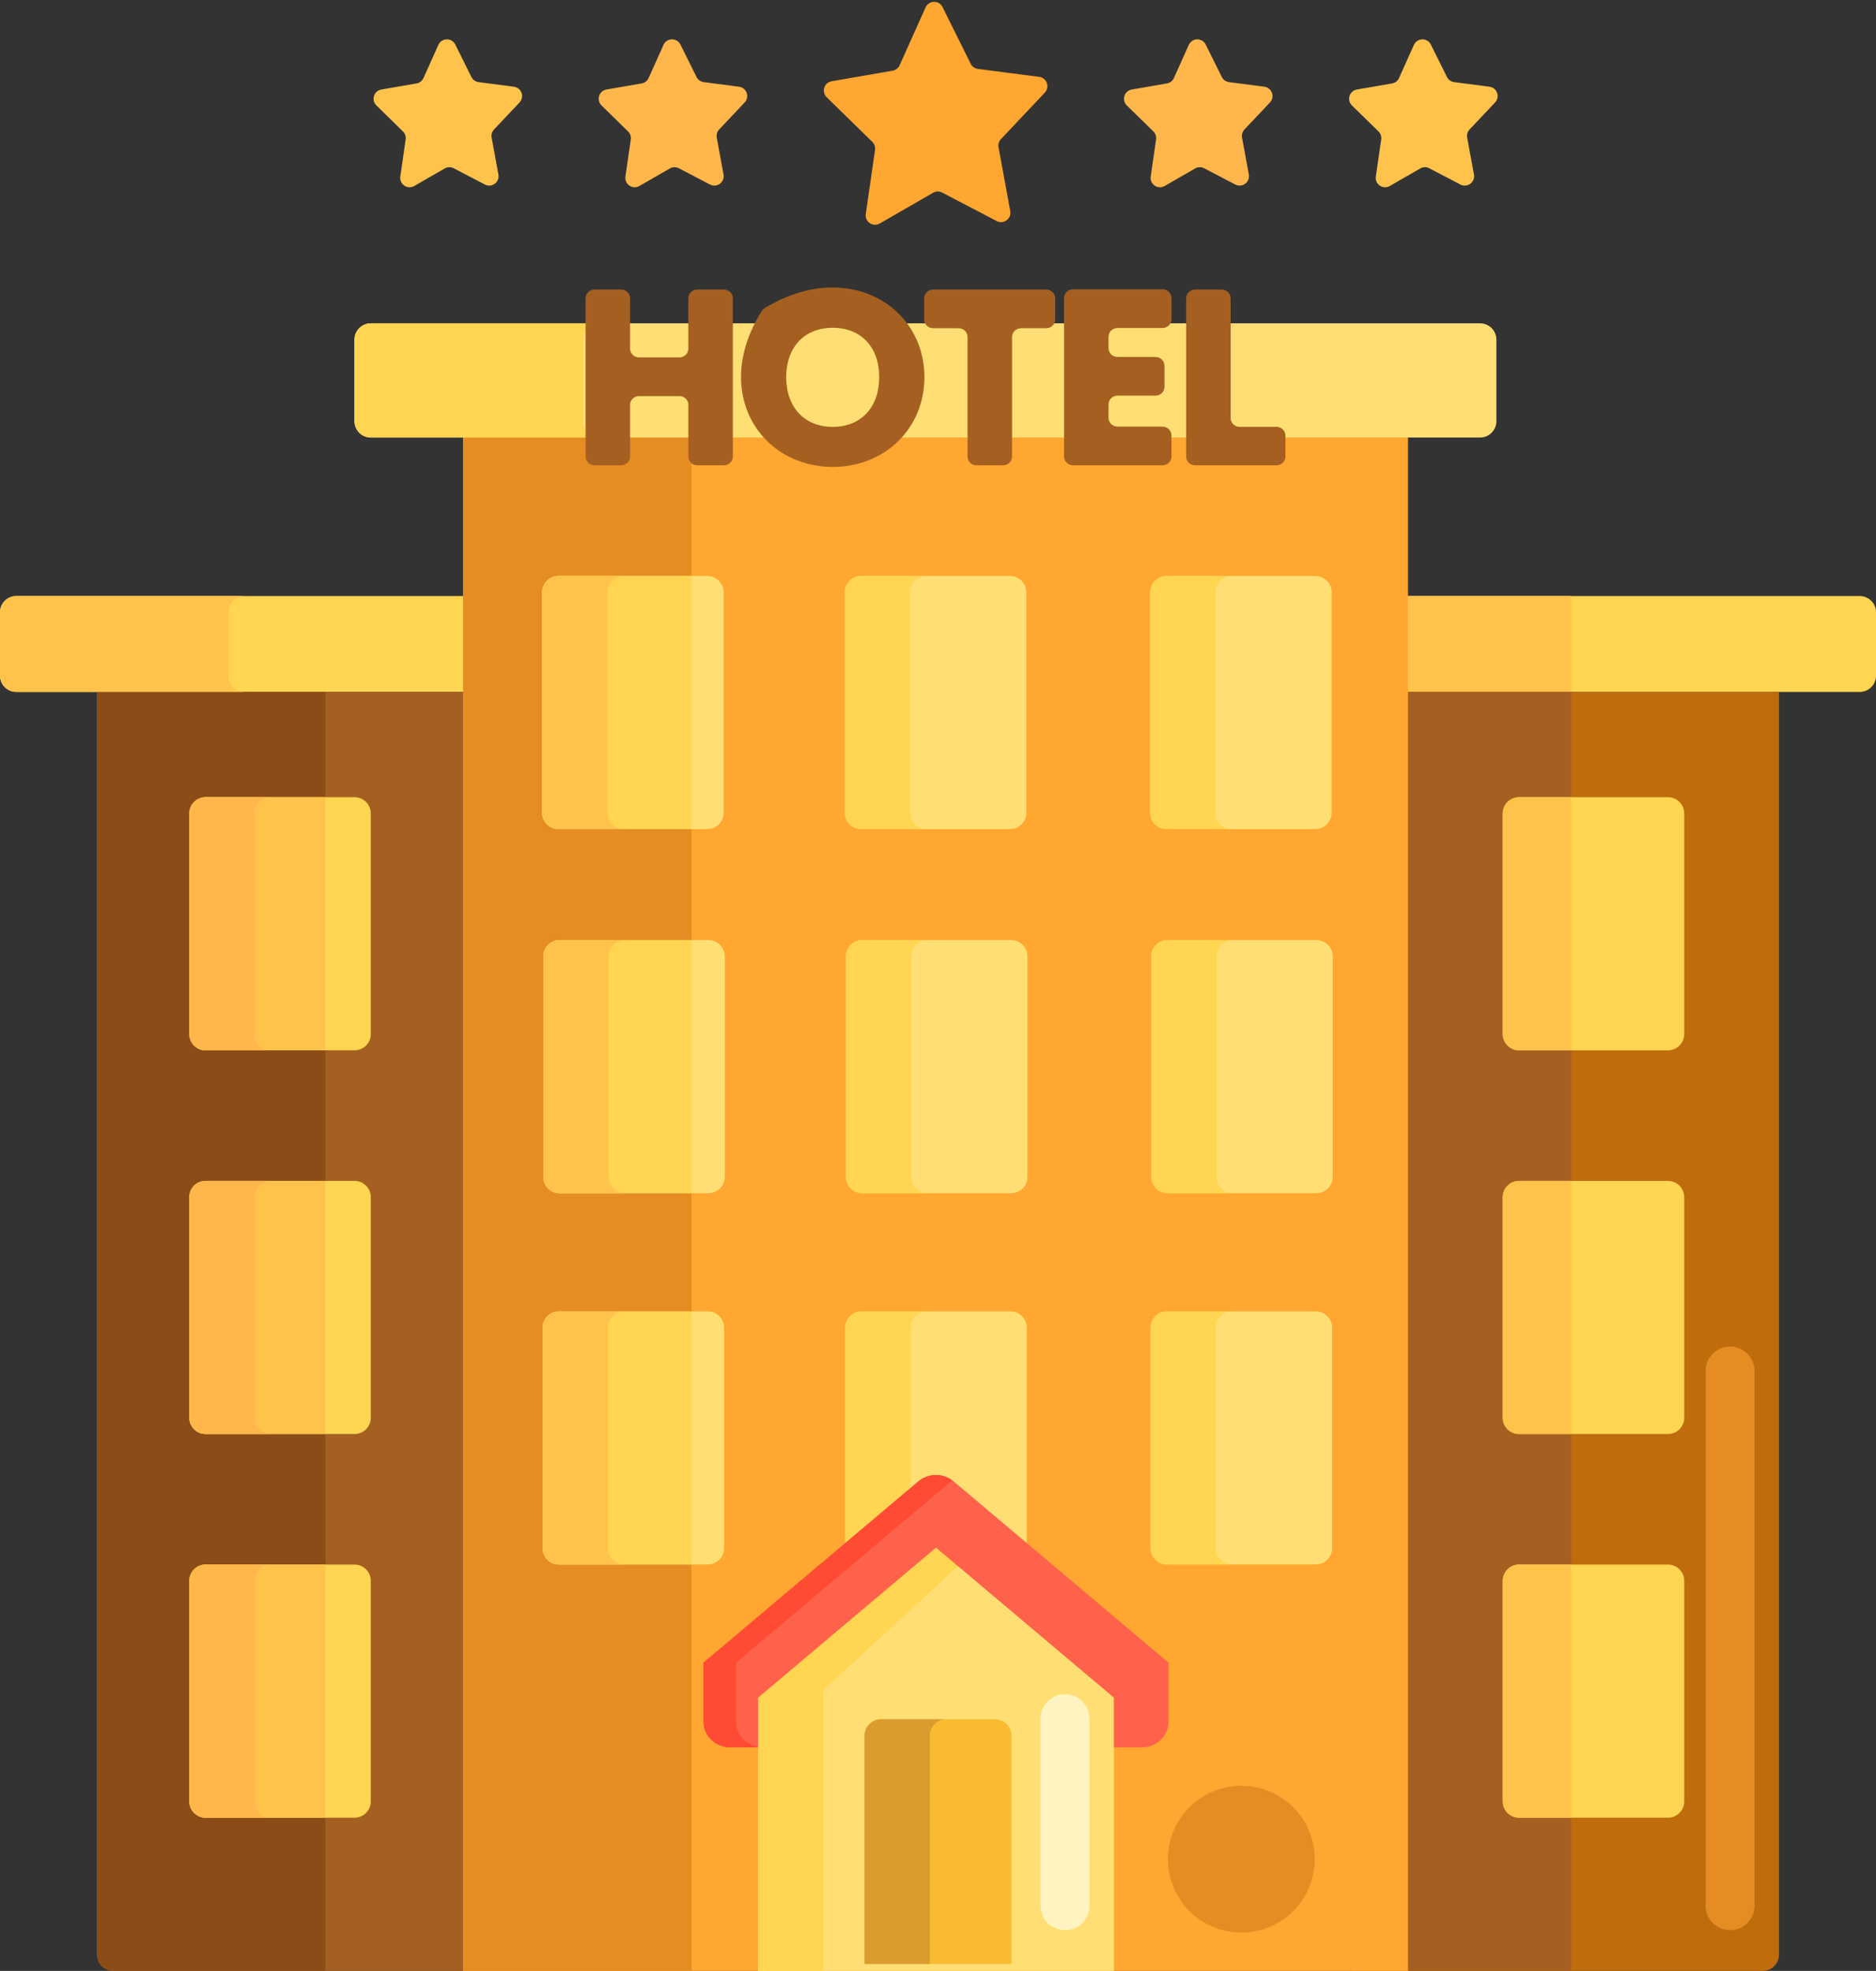 <?xml version="1.0" encoding="UTF-8"?><svg xmlns="http://www.w3.org/2000/svg" xmlns:xlink="http://www.w3.org/1999/xlink" height="4003.8" preserveAspectRatio="xMidYMid meet" version="1.0" viewBox="0.0 -3.8 3810.4 4003.8" width="3810.4" zoomAndPan="magnify"><rect x="0.0" y="-3.8" width="3810.4" height="4003.8" fill="#333333" stroke="none"/><defs><clipPath id="a"><path d="M 2745 1207 L 3810.449 1207 L 3810.449 1402 L 2745 1402 Z M 2745 1207"/></clipPath></defs><g><g clip-path="url(#a)"><path d="M 2745.137 1401.855 L 3777.324 1401.855 C 3795.629 1401.855 3810.449 1387.012 3810.449 1368.73 L 3810.449 1240.133 C 3810.449 1221.832 3795.629 1207.008 3777.324 1207.008 L 2745.137 1207.008 L 2745.137 1401.855" fill="#ffd551"/></g><g><path d="M 3191.164 1206.988 L 2745.145 1206.988 L 2745.145 1401.863 L 3191.164 1401.863 L 3191.164 1206.988" fill="#ffc34c"/></g><g><path d="M 2745.141 4000 L 3580.281 4000 C 3598.57 4000 3613.398 3985.168 3613.398 3966.871 L 3613.398 1401.855 L 2745.141 1401.855 L 2745.141 4000" fill="#bf6c0d"/></g><g><path d="M 2745.145 1401.863 L 2745.145 4000 L 3191.164 4000 L 3191.164 1401.863 L 2745.145 1401.863" fill="#a56021"/></g><g><path d="M 3387.809 2129.875 L 3085.422 2129.875 C 3067.121 2129.875 3052.281 2115.035 3052.281 2096.746 L 3052.281 1648.801 C 3052.281 1630.5 3067.121 1615.664 3085.422 1615.664 L 3387.809 1615.664 C 3406.109 1615.664 3420.945 1630.5 3420.945 1648.801 L 3420.945 2096.746 C 3420.945 2115.035 3406.109 2129.875 3387.809 2129.875" fill="#ffd551"/></g><g><path d="M 3387.809 2909.32 L 3085.422 2909.32 C 3067.121 2909.32 3052.281 2894.488 3052.281 2876.188 L 3052.281 2428.238 C 3052.281 2409.938 3067.121 2395.105 3085.422 2395.105 L 3387.809 2395.105 C 3406.109 2395.105 3420.945 2409.938 3420.945 2428.238 L 3420.945 2876.188 C 3420.945 2894.488 3406.109 2909.32 3387.809 2909.32" fill="#ffd551"/></g><g><path d="M 3387.809 3688.758 L 3085.422 3688.758 C 3067.121 3688.758 3052.281 3673.93 3052.281 3655.629 L 3052.281 3207.676 C 3052.281 3189.379 3067.121 3174.547 3085.422 3174.547 L 3387.809 3174.547 C 3406.109 3174.547 3420.945 3189.379 3420.945 3207.676 L 3420.945 3655.629 C 3420.945 3673.93 3406.109 3688.758 3387.809 3688.758" fill="#ffd551"/></g><g><path d="M 3191.164 3174.551 L 3085.426 3174.551 C 3067.121 3174.551 3052.281 3189.379 3052.281 3207.68 L 3052.281 3655.629 C 3052.281 3673.93 3067.121 3688.758 3085.426 3688.758 L 3191.164 3688.758 L 3191.164 3174.551" fill="#ffc34c"/></g><g><path d="M 3191.164 2395.109 L 3085.426 2395.109 C 3067.121 2395.109 3052.281 2409.938 3052.281 2428.238 L 3052.281 2876.188 C 3052.281 2894.488 3067.121 2909.32 3085.426 2909.32 L 3191.164 2909.32 L 3191.164 2395.109" fill="#ffc34c"/></g><g><path d="M 3191.164 1615.672 L 3085.426 1615.672 C 3067.121 1615.672 3052.281 1630.492 3052.281 1648.797 L 3052.281 2096.746 C 3052.281 2115.039 3067.121 2129.879 3085.426 2129.879 L 3191.164 2129.879 L 3191.164 1615.672" fill="#ffc34c"/></g><g><path d="M 1065.324 1401.855 L 33.133 1401.855 C 14.836 1401.855 0 1387.016 0 1368.73 L 0 1240.117 C 0 1221.816 14.836 1206.996 33.133 1206.996 L 1065.324 1206.996 L 1065.324 1401.855" fill="#ffd551"/></g><g><path d="M 1065.32 4000 L 230.188 4000 C 211.887 4000 197.055 3985.172 197.055 3966.871 L 197.055 1401.863 L 1065.32 1401.863 L 1065.32 4000" fill="#a56021"/></g><g><path d="M 197.055 1401.863 L 197.055 3966.871 C 197.055 3985.172 211.887 4000 230.188 4000 L 660.934 4000 L 660.934 1401.863 L 197.055 1401.863" fill="#8c4c17"/></g><g><path d="M 2859.816 4000 L 940.621 4000 L 940.621 654.898 L 2859.816 654.898 L 2859.816 4000" fill="#ffa730"/></g><g><path d="M 940.621 654.898 L 940.621 4000 L 1404.5 4000 L 1404.5 654.898 L 940.621 654.898" fill="#e58d23"/></g><g><path d="M 719.98 851.859 L 719.98 686.195 C 719.98 667.883 734.812 653.055 753.113 653.055 L 3006.254 653.055 C 3024.551 653.055 3039.375 667.883 3039.375 686.195 L 3039.375 851.859 C 3039.375 870.156 3024.551 885 3006.254 885 L 753.113 885 C 734.812 885 719.98 870.156 719.98 851.859" fill="#ffdf74"/></g><g><path d="M 2671.57 1680.457 L 2369.176 1680.457 C 2350.887 1680.457 2336.039 1665.629 2336.039 1647.324 L 2336.039 1199.379 C 2336.039 1181.09 2350.887 1166.246 2369.176 1166.246 L 2671.57 1166.246 C 2689.875 1166.246 2704.707 1181.09 2704.707 1199.379 L 2704.707 1647.324 C 2704.707 1665.629 2689.875 1680.457 2671.57 1680.457" fill="#ffdf74"/></g><g><path d="M 2051.43 1680.457 L 1749.035 1680.457 C 1730.73 1680.457 1715.891 1665.629 1715.891 1647.324 L 1715.891 1199.379 C 1715.891 1181.09 1730.73 1166.246 1749.035 1166.246 L 2051.43 1166.246 C 2069.719 1166.246 2084.547 1181.09 2084.547 1199.379 L 2084.547 1647.324 C 2084.547 1665.629 2069.719 1680.457 2051.43 1680.457" fill="#ffdf74"/></g><g><path d="M 2673.875 2420.117 L 2371.469 2420.117 C 2353.168 2420.117 2338.34 2405.285 2338.34 2386.988 L 2338.34 1939.039 C 2338.34 1920.738 2353.168 1905.906 2371.469 1905.906 L 2673.875 1905.906 C 2692.16 1905.906 2707.008 1920.738 2707.008 1939.039 L 2707.008 2386.988 C 2707.008 2405.285 2692.16 2420.117 2673.875 2420.117" fill="#ffdf74"/></g><g><path d="M 2053.715 2420.117 L 1751.316 2420.117 C 1733.023 2420.117 1718.199 2405.289 1718.199 2386.984 L 1718.199 1939.039 C 1718.199 1920.73 1733.023 1905.906 1751.316 1905.906 L 2053.715 1905.906 C 2072.008 1905.906 2086.848 1920.73 2086.848 1939.039 L 2086.848 2386.984 C 2086.848 2405.289 2072.008 2420.117 2053.715 2420.117" fill="#ffdf74"/></g><g><path d="M 2672.504 3174.402 L 2370.121 3174.402 C 2351.812 3174.402 2336.973 3159.562 2336.973 3141.262 L 2336.973 2693.32 C 2336.973 2675.02 2351.812 2660.184 2370.121 2660.184 L 2672.504 2660.184 C 2690.812 2660.184 2705.637 2675.02 2705.637 2693.32 L 2705.637 3141.262 C 2705.637 3159.562 2690.812 3174.402 2672.504 3174.402" fill="#ffdf74"/></g><g><path d="M 2052.363 3174.402 L 1749.969 3174.402 C 1731.672 3174.402 1716.828 3159.562 1716.828 3141.262 L 1716.828 2693.32 C 1716.828 2675.023 1731.672 2660.184 1749.969 2660.184 L 2052.363 2660.184 C 2070.66 2660.184 2085.488 2675.023 2085.488 2693.32 L 2085.488 3141.262 C 2085.488 3159.562 2070.66 3174.402 2052.363 3174.402" fill="#ffdf74"/></g><g><path d="M 1986.211 136.168 L 2110.781 152.391 C 2126.199 154.402 2132.84 173.051 2122.172 184.363 L 2033 278.891 C 2028.832 283.309 2027.023 289.445 2028.121 295.434 L 2051.961 424.93 C 2054.84 440.535 2038.484 452.609 2024.402 445.273 L 1913.621 387.383 C 1907.844 384.363 1900.934 384.488 1895.281 387.75 L 1786.871 450.23 C 1773.09 458.18 1756.223 446.746 1758.504 431.016 L 1777.312 300.734 C 1778.18 294.695 1776.121 288.633 1771.77 284.391 L 1679.043 193.691 C 1667.93 182.82 1673.789 163.949 1689.102 161.297 L 1813.082 139.801 C 1819.32 138.719 1824.613 134.598 1827.203 128.832 L 1879.961 11.262 C 1886.551 -3.438 1907.25 -3.832 1914.41 10.574 L 1971.613 125.738 C 1974.441 131.434 1979.91 135.332 1986.211 136.168" fill="#ffa730"/></g><g><path d="M 2496.285 163.016 L 2568.043 172.367 C 2583.441 174.391 2590.094 193.016 2579.441 204.34 L 2527.613 259.281 C 2523.441 263.691 2521.637 269.836 2522.746 275.785 L 2536.527 350.699 C 2539.395 366.312 2523.035 378.387 2508.961 371.035 L 2445.781 338.027 C 2440 335.012 2433.082 335.133 2427.445 338.41 L 2365.621 374.023 C 2351.852 381.977 2334.98 370.531 2337.25 354.797 L 2348.133 279.496 C 2349.004 273.473 2346.941 267.402 2342.594 263.137 L 2288.715 210.461 C 2277.602 199.594 2283.473 180.703 2298.781 178.055 L 2370.242 165.668 C 2376.492 164.582 2381.785 160.465 2384.375 154.703 L 2414.555 87.453 C 2421.133 72.777 2441.832 72.367 2448.988 86.777 L 2481.684 152.609 C 2484.504 158.293 2489.973 162.199 2496.285 163.016" fill="#ffb74b"/></g><g><path d="M 2953.531 163.016 L 3025.289 172.367 C 3040.711 174.391 3047.359 193.016 3036.688 204.34 L 2984.855 259.281 C 2980.711 263.691 2978.879 269.836 2979.988 275.785 L 2993.797 350.699 C 2996.664 366.312 2980.301 378.387 2966.23 371.035 L 2903.027 338.027 C 2897.242 335.012 2890.352 335.133 2884.688 338.41 L 2822.883 374.023 C 2809.102 381.977 2792.234 370.531 2794.523 354.797 L 2805.391 279.496 C 2806.258 273.473 2804.184 267.402 2799.848 263.137 L 2745.969 210.461 C 2734.859 199.594 2740.715 180.703 2756.039 178.055 L 2827.508 165.668 C 2833.75 164.582 2839.027 160.465 2841.629 154.703 L 2871.797 87.453 C 2878.375 72.777 2899.074 72.367 2906.254 86.777 L 2938.93 152.609 C 2941.773 158.293 2947.242 162.199 2953.531 163.016" fill="#ffc34c"/></g><g><path d="M 972.098 163.016 L 1043.852 172.367 C 1059.27 174.391 1065.922 193.016 1055.25 204.34 L 1003.43 259.281 C 999.262 263.691 997.449 269.836 998.547 275.785 L 1012.34 350.699 C 1015.219 366.312 998.852 378.387 984.781 371.035 L 921.594 338.027 C 915.82 335.012 908.902 335.133 903.258 338.41 L 841.441 374.023 C 827.668 381.977 810.801 370.531 813.074 354.797 L 823.945 279.496 C 824.816 273.473 822.758 267.402 818.41 263.137 L 764.527 210.461 C 753.422 199.594 759.285 180.703 774.594 178.055 L 846.062 165.668 C 852.305 164.582 857.598 160.465 860.191 154.703 L 890.359 87.453 C 896.949 72.777 917.648 72.367 924.805 86.777 L 957.5 152.609 C 960.324 158.293 965.801 162.199 972.098 163.016" fill="#ffc34c"/></g><g><path d="M 1429.352 163.016 L 1501.102 172.367 C 1516.531 174.391 1523.172 193.016 1512.504 204.34 L 1460.68 259.281 C 1456.512 263.691 1454.699 269.836 1455.801 275.785 L 1469.594 350.699 C 1472.473 366.312 1456.113 378.387 1442.031 371.035 L 1378.852 338.027 C 1373.07 335.012 1366.164 335.133 1360.512 338.41 L 1298.703 374.023 C 1284.922 381.977 1268.051 370.531 1270.332 354.797 L 1281.199 279.496 C 1282.07 273.473 1280.012 267.402 1275.66 263.137 L 1221.781 210.461 C 1210.672 199.594 1216.543 180.703 1231.852 178.055 L 1303.32 165.668 C 1309.562 164.582 1314.852 160.465 1317.449 154.703 L 1347.613 87.453 C 1354.203 72.777 1374.902 72.367 1382.062 86.777 L 1414.754 152.609 C 1417.582 158.293 1423.051 162.199 1429.352 163.016" fill="#ffb74b"/></g><g><path d="M 1183.863 851.859 L 1183.863 686.195 C 1183.863 667.883 1198.691 653.055 1216.988 653.055 L 753.113 653.055 C 734.812 653.055 719.977 667.883 719.977 686.195 L 719.977 851.859 C 719.977 870.156 734.812 885 753.113 885 L 1216.988 885 C 1198.691 885 1183.863 870.156 1183.863 851.859" fill="#ffd551"/></g><g><path d="M 1398.156 923.676 L 1398.156 818.652 C 1398.156 808.824 1389.996 800.84 1379.945 800.84 L 1297.977 800.84 C 1287.918 800.84 1279.766 808.824 1279.766 818.652 L 1279.766 923.676 C 1279.766 933.504 1271.617 941.465 1261.559 941.465 L 1207.598 941.465 C 1197.547 941.465 1189.398 933.504 1189.398 923.676 L 1189.398 602.191 C 1189.398 592.363 1197.547 584.398 1207.598 584.398 L 1261.559 584.398 C 1271.617 584.398 1279.766 592.363 1279.766 602.191 L 1279.766 704.449 C 1279.766 714.277 1287.918 722.238 1297.977 722.238 L 1379.945 722.238 C 1389.996 722.238 1398.156 714.277 1398.156 704.449 L 1398.156 602.191 C 1398.156 592.363 1406.309 584.398 1416.355 584.398 L 1470.316 584.398 C 1480.379 584.398 1488.527 592.363 1488.527 602.191 L 1488.527 923.676 C 1488.527 933.504 1480.379 941.465 1470.316 941.465 L 1416.355 941.465 C 1406.309 941.465 1398.156 933.504 1398.156 923.676" fill="#a56021"/></g><g><path d="M 1691.379 662.059 C 1633.992 662.059 1596.91 701.391 1596.91 762.238 C 1596.91 823.641 1633.992 863.336 1691.379 863.336 C 1748.762 863.336 1785.84 823.641 1785.84 762.238 C 1785.84 701.391 1748.762 662.059 1691.379 662.059 Z M 1691.379 944.715 C 1542.621 944.715 1445.117 790.754 1547.199 628.188 C 1548.512 626.098 1551.438 623.238 1553.57 621.934 C 1719.879 521.223 1877.641 616.602 1877.641 762.238 C 1877.641 866.262 1797.57 944.715 1691.379 944.715" fill="#a56021"/></g><g><path d="M 1965.227 923.676 L 1965.227 680.793 C 1965.227 670.965 1957.074 663 1947.016 663 L 1895.387 663 C 1885.324 663 1877.176 655.039 1877.176 645.211 L 1877.176 602.191 C 1877.176 592.363 1885.324 584.398 1895.387 584.398 L 2124.984 584.398 C 2135.023 584.398 2143.172 592.363 2143.172 602.191 L 2143.172 645.211 C 2143.172 655.039 2135.023 663 2124.984 663 L 2073.816 663 C 2063.754 663 2055.605 670.965 2055.605 680.793 L 2055.605 923.676 C 2055.605 933.504 2047.457 941.465 2037.406 941.465 L 1983.426 941.465 C 1973.375 941.465 1965.227 933.504 1965.227 923.676" fill="#a56021"/></g><g><path d="M 2161.199 923.668 L 2161.199 601.719 C 2161.199 591.891 2169.352 583.926 2179.414 583.926 L 2361.199 583.926 C 2371.238 583.926 2379.41 591.891 2379.41 601.719 L 2379.41 644.746 C 2379.41 654.574 2371.238 662.539 2361.199 662.539 L 2269.781 662.539 C 2259.723 662.539 2251.59 670.504 2251.59 680.332 L 2251.59 703.531 C 2251.59 713.359 2259.723 721.324 2269.781 721.324 L 2346.988 721.324 C 2357.047 721.324 2365.199 729.289 2365.199 739.117 L 2365.199 782.121 C 2365.199 791.953 2357.047 799.914 2346.988 799.914 L 2269.781 799.914 C 2259.723 799.914 2251.59 807.879 2251.59 817.707 L 2251.59 845.078 C 2251.59 854.906 2259.723 862.871 2269.781 862.871 L 2361.199 862.871 C 2371.238 862.871 2379.41 870.836 2379.41 880.664 L 2379.41 923.668 C 2379.41 933.5 2371.238 941.461 2361.199 941.461 L 2179.414 941.461 C 2169.352 941.461 2161.199 933.5 2161.199 923.668" fill="#a56021"/></g><g><path d="M 2409.234 923.676 L 2409.234 602.191 C 2409.234 592.363 2417.387 584.398 2427.445 584.398 L 2481.402 584.398 C 2491.461 584.398 2499.613 592.363 2499.613 602.191 L 2499.613 845.535 C 2499.613 855.363 2507.762 863.328 2517.82 863.328 L 2592.648 863.328 C 2602.707 863.328 2610.859 871.312 2610.859 881.117 L 2610.859 923.676 C 2610.859 933.504 2602.707 941.465 2592.648 941.465 L 2427.445 941.465 C 2417.387 941.465 2409.234 933.504 2409.234 923.676" fill="#a56021"/></g><g><path d="M 1436.691 1680.457 L 1134.301 1680.457 C 1116.004 1680.457 1101.164 1665.629 1101.164 1647.324 L 1101.164 1199.379 C 1101.164 1181.09 1116.004 1166.246 1134.301 1166.246 L 1436.691 1166.246 C 1454.992 1166.246 1469.82 1181.09 1469.82 1199.379 L 1469.82 1647.324 C 1469.82 1665.629 1454.992 1680.457 1436.691 1680.457" fill="#ffdf74"/></g><g><path d="M 1438.977 2420.117 L 1136.59 2420.117 C 1118.293 2420.117 1103.461 2405.289 1103.461 2386.984 L 1103.461 1939.039 C 1103.461 1920.73 1118.293 1905.906 1136.59 1905.906 L 1438.977 1905.906 C 1457.285 1905.906 1472.121 1920.73 1472.121 1939.039 L 1472.121 2386.984 C 1472.121 2405.289 1457.285 2420.117 1438.977 2420.117" fill="#ffdf74"/></g><g><path d="M 1437.629 3174.398 L 1135.238 3174.398 C 1116.941 3174.398 1102.102 3159.559 1102.102 3141.262 L 1102.102 2693.32 C 1102.102 2675.02 1116.941 2660.18 1135.238 2660.18 L 1437.629 2660.18 C 1455.93 2660.18 1470.762 2675.02 1470.762 2693.32 L 1470.762 3141.262 C 1470.762 3159.559 1455.93 3174.398 1437.629 3174.398" fill="#ffdf74"/></g><g><path d="M 1404.5 2660.18 L 1135.238 2660.18 C 1116.941 2660.18 1102.102 2675.02 1102.102 2693.32 L 1102.102 3141.262 C 1102.102 3159.559 1116.941 3174.398 1135.238 3174.398 L 1404.5 3174.398 L 1404.5 2660.18" fill="#ffd551"/></g><g><path d="M 1404.508 1905.906 L 1136.59 1905.906 C 1118.293 1905.906 1103.461 1920.73 1103.461 1939.039 L 1103.461 2386.984 C 1103.461 2405.289 1118.293 2420.117 1136.59 2420.117 L 1404.508 2420.117 L 1404.508 1905.906" fill="#ffd551"/></g><g><path d="M 1404.504 1166.246 L 1134.301 1166.246 C 1116.004 1166.246 1101.164 1181.09 1101.164 1199.379 L 1101.164 1647.324 C 1101.164 1665.629 1116.004 1680.457 1134.301 1680.457 L 1404.504 1680.457 L 1404.504 1166.246" fill="#ffd551"/></g><g><path d="M 2468.582 1647.324 L 2468.582 1199.379 C 2468.582 1181.09 2483.414 1166.246 2501.719 1166.246 L 2369.176 1166.246 C 2350.887 1166.246 2336.039 1181.09 2336.039 1199.379 L 2336.039 1647.324 C 2336.039 1665.629 2350.887 1680.457 2369.176 1680.457 L 2501.719 1680.457 C 2483.414 1680.457 2468.582 1665.629 2468.582 1647.324" fill="#ffd551"/></g><g><path d="M 1848.426 1647.324 L 1848.426 1199.379 C 1848.426 1181.09 1863.273 1166.246 1881.562 1166.246 L 1749.035 1166.246 C 1730.73 1166.246 1715.891 1181.09 1715.891 1199.379 L 1715.891 1647.324 C 1715.891 1665.629 1730.73 1680.457 1749.035 1680.457 L 1881.562 1680.457 C 1863.273 1680.457 1848.426 1665.629 1848.426 1647.324" fill="#ffd551"/></g><g><path d="M 2470.871 2386.988 L 2470.871 1939.051 C 2470.871 1920.738 2485.711 1905.914 2504.008 1905.914 L 2371.461 1905.914 C 2353.168 1905.914 2338.344 1920.738 2338.344 1939.051 L 2338.344 2386.988 C 2338.344 2405.285 2353.168 2420.125 2371.461 2420.125 L 2504.008 2420.125 C 2485.711 2420.125 2470.871 2405.285 2470.871 2386.988" fill="#ffd551"/></g><g><path d="M 1850.73 2386.984 L 1850.73 1939.039 C 1850.73 1920.73 1865.566 1905.906 1883.863 1905.906 L 1751.316 1905.906 C 1733.023 1905.906 1718.199 1920.73 1718.199 1939.039 L 1718.199 2386.984 C 1718.199 2405.289 1733.023 2420.117 1751.316 2420.117 L 1883.863 2420.117 C 1865.566 2420.117 1850.73 2405.289 1850.73 2386.984" fill="#ffd551"/></g><g><path d="M 2469.52 3141.262 L 2469.52 2693.324 C 2469.52 2675.023 2484.352 2660.184 2502.652 2660.184 L 2370.121 2660.184 C 2351.816 2660.184 2336.973 2675.023 2336.973 2693.324 L 2336.973 3141.262 C 2336.973 3159.562 2351.816 3174.402 2370.121 3174.402 L 2502.652 3174.402 C 2484.352 3174.402 2469.52 3159.562 2469.52 3141.262" fill="#ffd551"/></g><g><path d="M 1849.367 3141.258 L 1849.367 2693.324 C 1849.367 2675.02 1864.199 2660.176 1882.504 2660.176 L 1749.977 2660.176 C 1731.672 2660.176 1716.832 2675.02 1716.832 2693.324 L 1716.832 3141.258 C 1716.832 3159.559 1731.672 3174.398 1749.977 3174.398 L 1882.504 3174.398 C 1864.199 3174.398 1849.367 3159.559 1849.367 3141.258" fill="#ffd551"/></g><g><path d="M 1888.012 3108.852 L 1545.875 3423.879 C 1541.977 3427.48 1539.754 3432.512 1539.754 3437.781 L 1539.754 4000 L 2262.57 4000 L 2262.57 3437.781 C 2262.57 3432.512 2260.348 3427.48 2256.434 3423.879 L 1914.316 3108.852 C 1906.918 3102.031 1895.422 3102.031 1888.012 3108.852" fill="#ffdf74"/></g><g><path d="M 2163.172 3917.168 C 2135.719 3917.168 2113.469 3894.91 2113.469 3867.469 L 2113.469 3487.641 C 2113.469 3460.191 2135.719 3437.941 2163.172 3437.941 C 2190.605 3437.941 2212.871 3460.191 2212.871 3487.641 L 2212.871 3867.469 C 2212.871 3894.91 2190.605 3917.168 2163.172 3917.168" fill="#fff4c1"/></g><g><path d="M 2054.34 3985.828 L 1756.133 3985.828 L 1756.133 3521.949 C 1756.133 3503.648 1770.965 3488.809 1789.266 3488.809 L 2021.203 3488.809 C 2039.504 3488.809 2054.34 3503.648 2054.34 3521.949 L 2054.34 3985.828" fill="#f9bb32"/></g><g><path d="M 1678.418 3423.879 L 1967.426 3157.754 L 1914.316 3108.852 C 1906.906 3102.031 1895.418 3102.031 1888.004 3108.852 L 1545.879 3423.879 C 1541.98 3427.48 1539.758 3432.512 1539.758 3437.781 L 1539.758 4000 L 1672.301 4000 L 1672.301 3437.781 C 1672.301 3432.512 1674.508 3427.48 1678.418 3423.879" fill="#ffd551"/></g><g><path d="M 2262.559 3545.852 L 2262.559 3444.922 L 1901.16 3140.082 L 1539.758 3444.91 L 1539.758 3545.852 L 1483.07 3545.852 C 1453.188 3545.852 1428.891 3522.449 1428.891 3493.699 L 1428.891 3373.82 L 1865.441 3005.492 C 1875.312 2997.16 1887.98 2992.562 1901.16 2992.562 C 1914.32 2992.562 1927.004 2997.16 1936.891 3005.492 L 2373.426 3373.82 L 2373.426 3493.699 C 2373.426 3522.449 2349.125 3545.852 2319.262 3545.852 L 2262.559 3545.852" fill="#ff624b"/></g><g><path d="M 1495.156 3493.699 L 1495.156 3373.816 L 1931.719 3005.488 C 1932.523 3004.809 1933.449 3004.309 1934.305 3003.668 C 1924.824 2996.586 1913.242 2992.559 1901.16 2992.559 C 1888 2992.559 1875.312 2997.156 1865.441 3005.488 L 1428.895 3373.816 L 1428.895 3493.699 C 1428.895 3522.449 1453.195 3545.848 1483.078 3545.848 L 1539.766 3545.848 L 1539.766 3544.91 C 1514.453 3540.539 1495.156 3519.289 1495.156 3493.699" fill="#ff4b34"/></g><g><path d="M 1921.785 3488.812 L 1789.254 3488.812 C 1770.957 3488.812 1756.113 3503.652 1756.113 3521.953 L 1756.113 3985.828 L 1888.656 3985.828 L 1888.656 3521.953 C 1888.656 3503.652 1903.488 3488.812 1921.785 3488.812" fill="#db9c2e"/></g><g><path d="M 1234.641 3141.262 L 1234.641 2693.32 C 1234.641 2675.02 1249.469 2660.18 1267.77 2660.18 L 1135.238 2660.18 C 1116.941 2660.18 1102.102 2675.02 1102.102 2693.32 L 1102.102 3141.262 C 1102.102 3159.559 1116.941 3174.398 1135.238 3174.398 L 1267.77 3174.398 C 1249.469 3174.398 1234.641 3159.559 1234.641 3141.262" fill="#ffc34c"/></g><g><path d="M 1236.004 2386.984 L 1236.004 1939.039 C 1236.004 1920.73 1250.832 1905.906 1269.133 1905.906 L 1136.59 1905.906 C 1118.293 1905.906 1103.461 1920.73 1103.461 1939.039 L 1103.461 2386.984 C 1103.461 2405.289 1118.293 2420.117 1136.59 2420.117 L 1269.133 2420.117 C 1250.832 2420.117 1236.004 2405.289 1236.004 2386.984" fill="#ffc34c"/></g><g><path d="M 1233.703 1647.324 L 1233.703 1199.379 C 1233.703 1181.09 1248.531 1166.246 1266.832 1166.246 L 1134.301 1166.246 C 1116.004 1166.246 1101.164 1181.09 1101.164 1199.379 L 1101.164 1647.324 C 1101.164 1665.629 1116.004 1680.457 1134.301 1680.457 L 1266.832 1680.457 C 1248.531 1680.457 1233.703 1665.629 1233.703 1647.324" fill="#ffc34c"/></g><g><path d="M 463.883 1368.715 L 463.883 1240.117 C 463.883 1221.816 478.719 1206.996 497.016 1206.996 L 33.133 1206.996 C 14.836 1206.996 0 1221.816 0 1240.117 L 0 1368.715 C 0 1387.016 14.836 1401.855 33.133 1401.855 L 497.016 1401.855 C 478.719 1401.855 463.883 1387.016 463.883 1368.715" fill="#ffc34c"/></g><g><path d="M 720.035 2129.867 L 417.645 2129.867 C 399.344 2129.867 384.512 2115.035 384.512 2096.75 L 384.512 1648.801 C 384.512 1630.484 399.344 1615.652 417.645 1615.652 L 720.035 1615.652 C 738.336 1615.652 753.172 1630.484 753.172 1648.801 L 753.172 2096.75 C 753.172 2115.035 738.336 2129.867 720.035 2129.867" fill="#ffd551"/></g><g><path d="M 720.031 2909.32 L 417.645 2909.32 C 399.344 2909.32 384.508 2894.488 384.508 2876.191 L 384.508 2428.238 C 384.508 2409.941 399.344 2395.109 417.645 2395.109 L 720.031 2395.109 C 738.332 2395.109 753.168 2409.941 753.168 2428.238 L 753.168 2876.191 C 753.168 2894.488 738.332 2909.32 720.031 2909.32" fill="#ffd551"/></g><g><path d="M 720.031 3688.762 L 417.645 3688.762 C 399.344 3688.762 384.508 3673.93 384.508 3655.629 L 384.508 3207.68 C 384.508 3189.379 399.344 3174.551 417.645 3174.551 L 720.031 3174.551 C 738.332 3174.551 753.168 3189.379 753.168 3207.68 L 753.168 3655.629 C 753.168 3673.93 738.332 3688.762 720.031 3688.762" fill="#ffd551"/></g><g><path d="M 660.934 3174.551 L 417.645 3174.551 C 399.344 3174.551 384.508 3189.379 384.508 3207.68 L 384.508 3655.629 C 384.508 3673.93 399.344 3688.762 417.645 3688.762 L 660.934 3688.762 L 660.934 3174.551" fill="#ffc34c"/></g><g><path d="M 660.934 2395.109 L 417.645 2395.109 C 399.344 2395.109 384.508 2409.941 384.508 2428.238 L 384.508 2876.191 C 384.508 2894.488 399.344 2909.32 417.645 2909.32 L 660.934 2909.32 L 660.934 2395.109" fill="#ffc34c"/></g><g><path d="M 660.934 1615.668 L 417.645 1615.668 C 399.344 1615.668 384.508 1630.5 384.508 1648.801 L 384.508 2096.746 C 384.508 2115.031 399.344 2129.879 417.645 2129.879 L 660.934 2129.879 L 660.934 1615.668" fill="#ffc34c"/></g><g><path d="M 517.047 3655.629 L 517.047 3207.68 C 517.047 3189.379 531.879 3174.551 550.18 3174.551 L 417.645 3174.551 C 399.344 3174.551 384.508 3189.379 384.508 3207.68 L 384.508 3655.629 C 384.508 3673.93 399.344 3688.762 417.645 3688.762 L 550.18 3688.762 C 531.879 3688.762 517.047 3673.93 517.047 3655.629" fill="#ffb74b"/></g><g><path d="M 517.047 2876.191 L 517.047 2428.238 C 517.047 2409.941 531.879 2395.109 550.18 2395.109 L 417.645 2395.109 C 399.344 2395.109 384.508 2409.941 384.508 2428.238 L 384.508 2876.191 C 384.508 2894.488 399.344 2909.32 417.645 2909.32 L 550.18 2909.32 C 531.879 2909.32 517.047 2894.488 517.047 2876.191" fill="#ffb74b"/></g><g><path d="M 517.047 2096.746 L 517.047 1648.801 C 517.047 1630.5 531.879 1615.668 550.184 1615.668 L 417.645 1615.668 C 399.344 1615.668 384.508 1630.5 384.508 1648.801 L 384.508 2096.746 C 384.508 2115.031 399.344 2129.879 417.645 2129.879 L 550.184 2129.879 C 531.879 2129.879 517.047 2115.031 517.047 2096.746" fill="#ffb74b"/></g><g><path d="M 2670.414 3773 C 2670.414 3855.352 2603.652 3922.109 2521.297 3922.109 C 2438.957 3922.109 2372.211 3855.352 2372.211 3773 C 2372.211 3690.652 2438.957 3623.902 2521.297 3623.902 C 2603.652 3623.902 2670.414 3690.652 2670.414 3773" fill="#e58d23"/></g><g><path d="M 3514.008 3917.172 C 3486.547 3917.172 3464.312 3894.91 3464.312 3867.469 L 3464.312 2781.359 C 3464.312 2753.91 3486.547 2731.66 3514.008 2731.66 C 3541.445 2731.66 3563.703 2753.91 3563.703 2781.359 L 3563.703 3867.469 C 3563.703 3894.91 3541.445 3917.172 3514.008 3917.172" fill="#e58d23"/></g></g></svg>